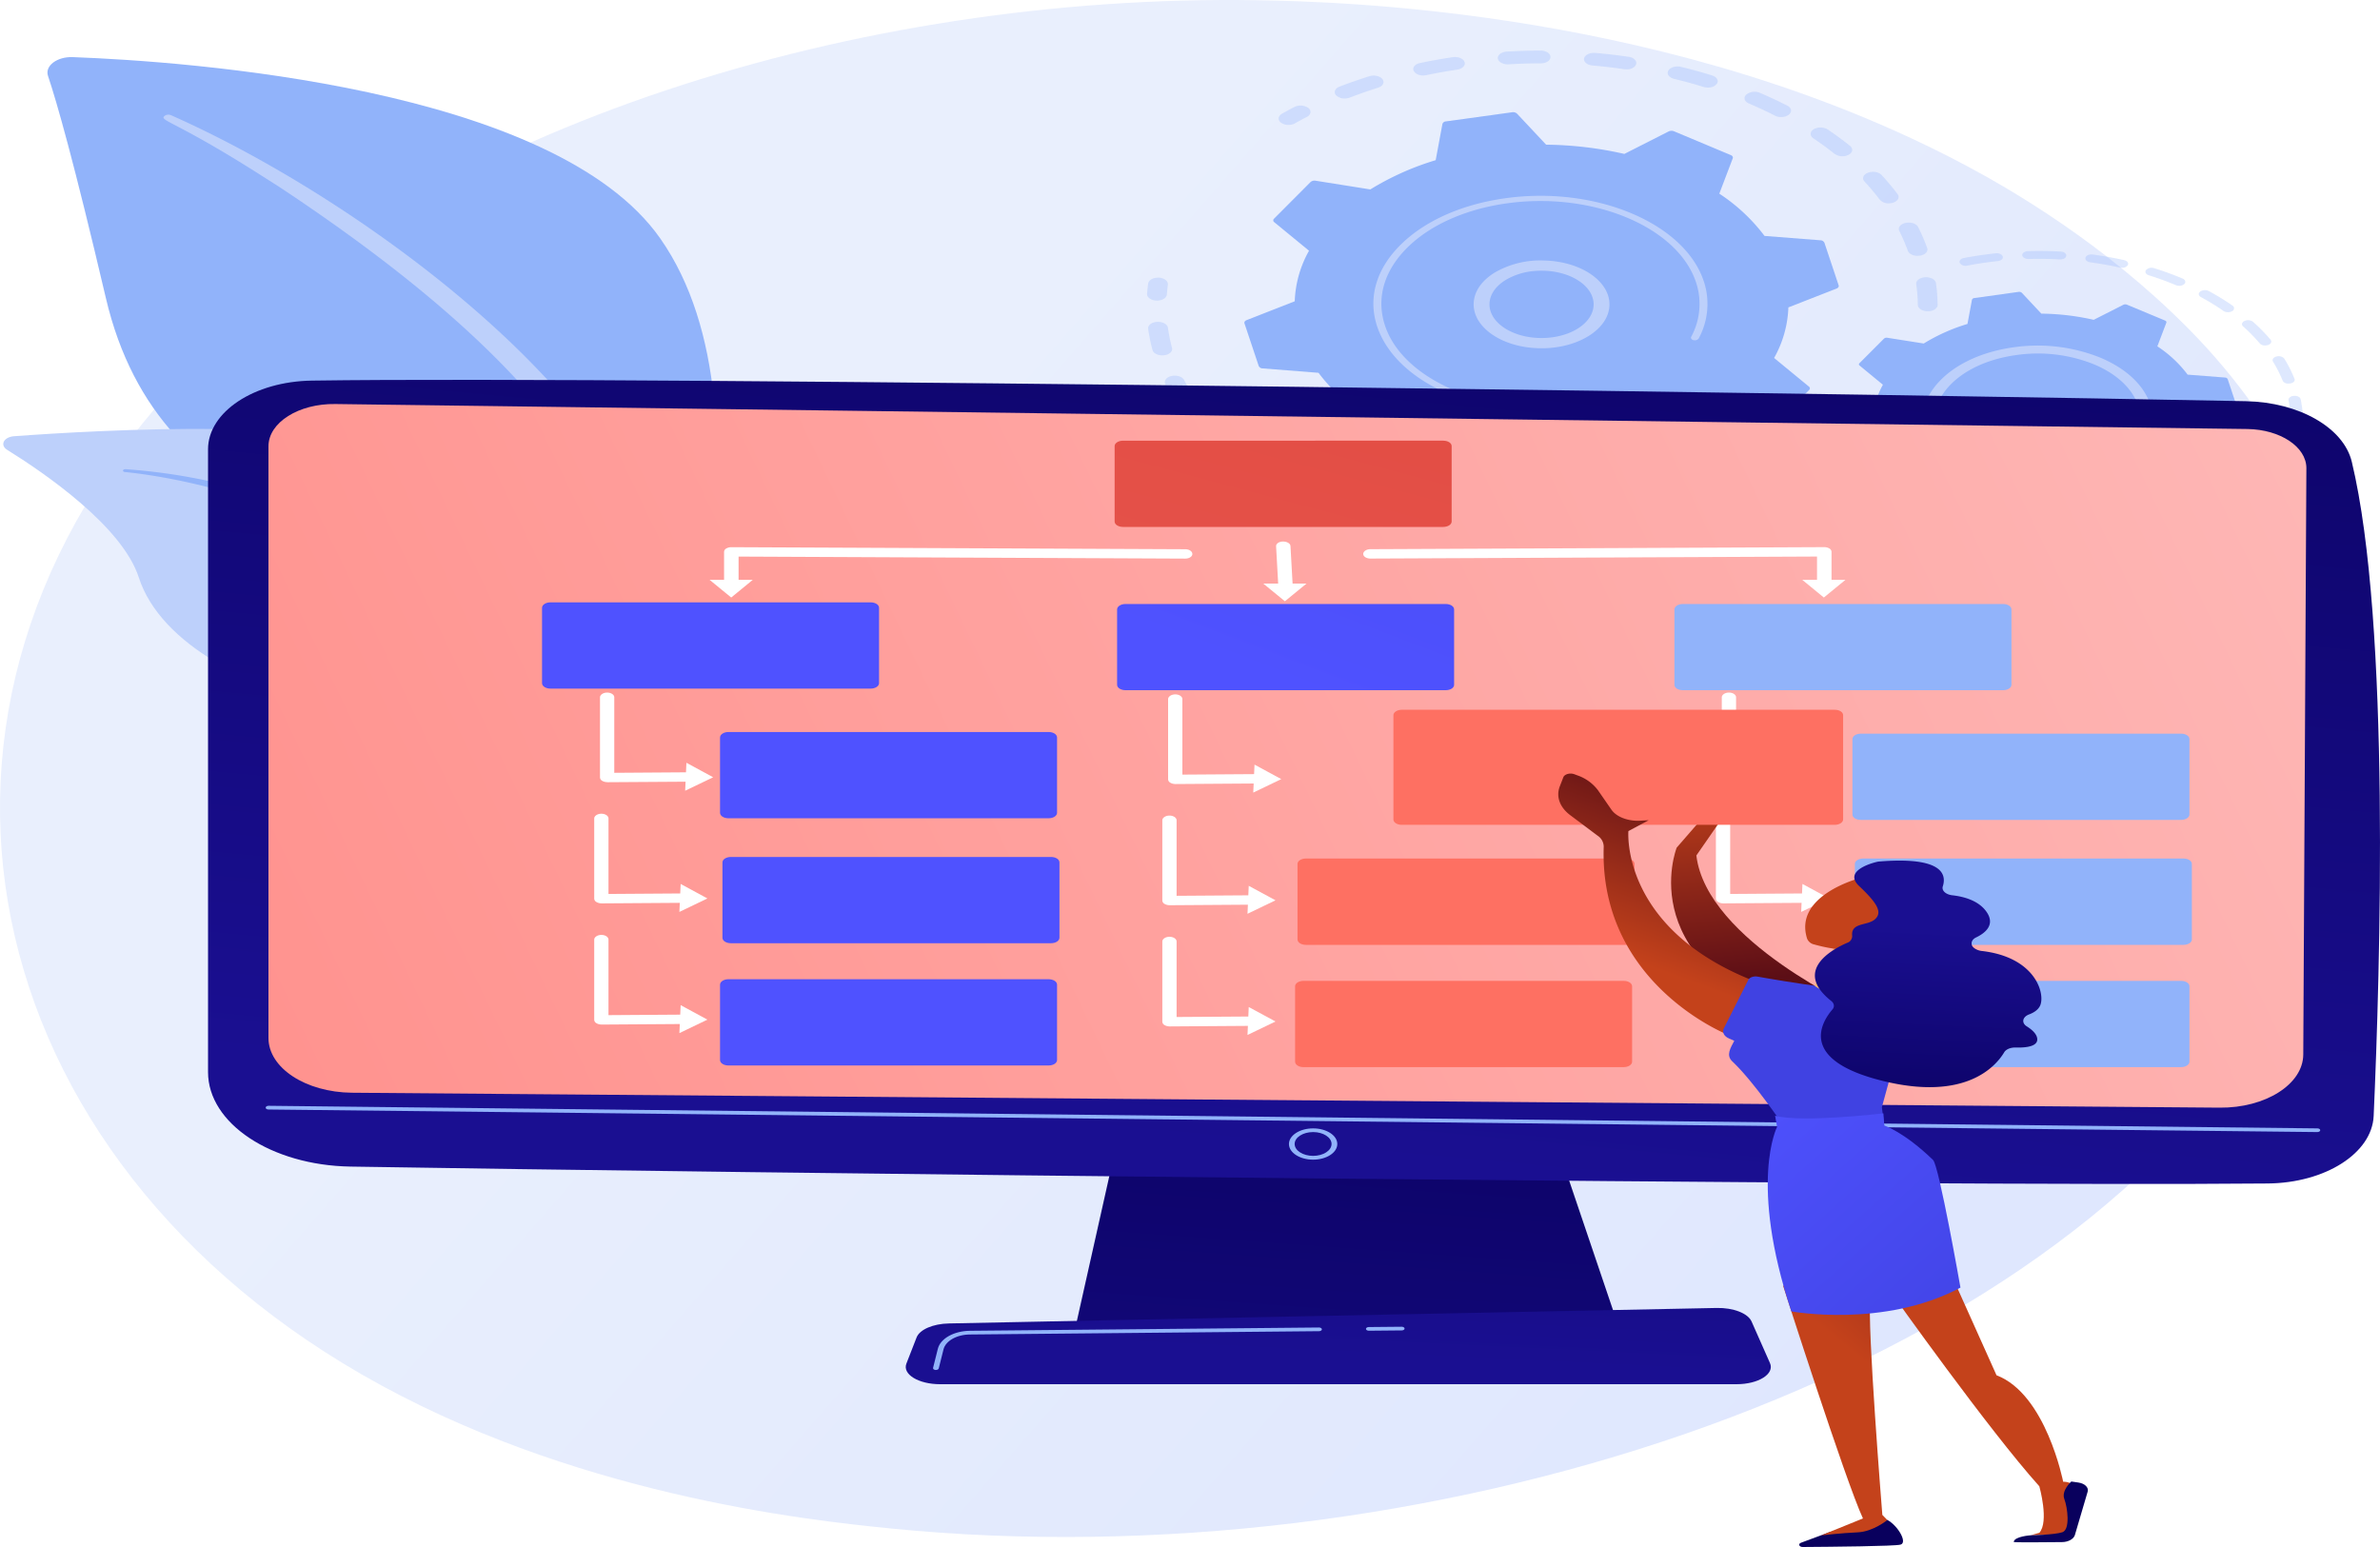 <svg id="Layer_1" data-name="Layer 1" xmlns="http://www.w3.org/2000/svg" xmlns:xlink="http://www.w3.org/1999/xlink" viewBox="0 0 1000 650"><defs><style>.cls-1{fill:#fff;}.cls-2{fill:url(#linear-gradient);}.cls-3{opacity:0.3;}.cls-4,.cls-6{fill:#91b3fa;}.cls-5{fill:#bdd0fb;}.cls-6{opacity:0.56;isolation:isolate;}.cls-7{fill:url(#linear-gradient-2);}.cls-8{fill:url(#linear-gradient-3);}.cls-9{fill:url(#linear-gradient-4);}.cls-10{fill:url(#linear-gradient-5);}.cls-11{fill:url(#linear-gradient-6);}.cls-12{fill:url(#linear-gradient-7);}.cls-13{fill:url(#linear-gradient-8);}.cls-14{fill:url(#linear-gradient-9);}.cls-15{fill:url(#linear-gradient-10);}.cls-16{fill:url(#linear-gradient-11);}.cls-17{fill:url(#linear-gradient-12);}.cls-18{fill:url(#linear-gradient-13);}.cls-19{fill:url(#linear-gradient-14);}.cls-20{fill:url(#linear-gradient-15);}.cls-21{fill:url(#linear-gradient-16);}.cls-22{fill:url(#linear-gradient-17);}.cls-23{fill:url(#linear-gradient-18);}.cls-24{fill:url(#linear-gradient-19);}.cls-25{fill:url(#linear-gradient-20);}.cls-26{fill:url(#linear-gradient-21);}.cls-27{fill:url(#linear-gradient-22);}.cls-28{fill:url(#linear-gradient-23);}.cls-29{fill:url(#linear-gradient-24);}.cls-30{fill:url(#linear-gradient-25);}</style><linearGradient id="linear-gradient" x1="999.18" y1="-117.33" x2="354.86" y2="446.46" gradientTransform="matrix(1, 0, 0, -1, 0, 650)" gradientUnits="userSpaceOnUse"><stop offset="0" stop-color="#dae3fe"/><stop offset="1" stop-color="#e9effd"/></linearGradient><linearGradient id="linear-gradient-2" x1="578.74" y1="268.63" x2="550.72" y2="-121.98" gradientTransform="matrix(1, 0, 0, -1, 0, 650)" gradientUnits="userSpaceOnUse"><stop offset="0" stop-color="#09005d"/><stop offset="1" stop-color="#1a0f91"/></linearGradient><linearGradient id="linear-gradient-3" x1="574.91" y1="668.95" x2="527.88" y2="166.68" xlink:href="#linear-gradient-2"/><linearGradient id="linear-gradient-4" x1="1046.59" y1="576.75" x2="125.73" y2="134.47" gradientTransform="matrix(1, 0, 0, -1, 0, 650)" gradientUnits="userSpaceOnUse"><stop offset="0" stop-color="#febbba"/><stop offset="1" stop-color="#ff928e"/></linearGradient><linearGradient id="linear-gradient-5" x1="574.95" y1="337.44" x2="562.52" y2="80.06" xlink:href="#linear-gradient-2"/><linearGradient id="linear-gradient-6" x1="589.67" y1="636.12" x2="435.98" y2="60.13" gradientTransform="matrix(1, 0, 0, -1, 0, 650)" gradientUnits="userSpaceOnUse"><stop offset="0" stop-color="#e1473d"/><stop offset="1" stop-color="#e9605a"/></linearGradient><linearGradient id="linear-gradient-7" x1="337.96" y1="424.59" x2="674.96" y2="816.23" gradientTransform="matrix(1, 0, 0, -1, 0, 650)" gradientUnits="userSpaceOnUse"><stop offset="0" stop-color="#4f52ff"/><stop offset="1" stop-color="#4042e2"/></linearGradient><linearGradient id="linear-gradient-8" x1="534.21" y1="362.51" x2="675.97" y2="733.58" xlink:href="#linear-gradient-7"/><linearGradient id="linear-gradient-9" x1="422" y1="380.86" x2="758.99" y2="772.5" xlink:href="#linear-gradient-7"/><linearGradient id="linear-gradient-10" x1="460.32" y1="371.72" x2="797.32" y2="763.37" xlink:href="#linear-gradient-7"/><linearGradient id="linear-gradient-11" x1="663.07" y1="727.99" x2="627.48" y2="382.77" gradientTransform="matrix(1, 0, 0, -1, 0, 650)" gradientUnits="userSpaceOnUse"><stop offset="0" stop-color="#ff928e"/><stop offset="1" stop-color="#fe7062"/></linearGradient><linearGradient id="linear-gradient-12" x1="496.62" y1="363.72" x2="833.62" y2="755.36" xlink:href="#linear-gradient-7"/><linearGradient id="linear-gradient-13" x1="668.02" y1="734.42" x2="632.43" y2="389.2" xlink:href="#linear-gradient-11"/><linearGradient id="linear-gradient-14" x1="-2186.05" y1="1357.94" x2="-2212.94" y2="1275.52" gradientTransform="matrix(0.92, -0.4, -0.4, -0.92, 3281.79, 699.94)" gradientUnits="userSpaceOnUse"><stop offset="0" stop-color="#c4421b"/><stop offset="1" stop-color="#5c0e16"/></linearGradient><linearGradient id="linear-gradient-15" x1="719.8" y1="714.2" x2="684.4" y2="370.76" xlink:href="#linear-gradient-11"/><linearGradient id="linear-gradient-16" x1="855.99" y1="76.9" x2="924.51" y2="138.86" gradientTransform="matrix(1, 0, 0, -1, 0, 650)" xlink:href="#linear-gradient-14"/><linearGradient id="linear-gradient-17" x1="-418.09" y1="1288.65" x2="-279.1" y2="1455.44" gradientTransform="matrix(1, 0, 0, -1, 2347.94, 650)" xlink:href="#linear-gradient-2"/><linearGradient id="linear-gradient-18" x1="-345.25" y1="1471.39" x2="-190.27" y2="1657.36" gradientTransform="matrix(1, 0, 0, -1, 2347.94, 650)" xlink:href="#linear-gradient-2"/><linearGradient id="linear-gradient-19" x1="784.4" y1="76.86" x2="866.24" y2="176.89" gradientTransform="matrix(1, 0, 0, -1, 0, 650)" xlink:href="#linear-gradient-14"/><linearGradient id="linear-gradient-20" x1="686.31" y1="246.29" x2="714.58" y2="323.25" gradientTransform="matrix(1, 0, 0, -1, 0, 650)" xlink:href="#linear-gradient-14"/><linearGradient id="linear-gradient-21" x1="995.83" y1="517.91" x2="846.45" y2="318.74" xlink:href="#linear-gradient-7"/><linearGradient id="linear-gradient-22" x1="-1621.36" y1="193.78" x2="-1511.47" y2="69.85" gradientTransform="matrix(1, 0, 0, -1, 2347.94, 650)" xlink:href="#linear-gradient-7"/><linearGradient id="linear-gradient-23" x1="-1585.47" y1="242.83" x2="-1558.65" y2="242.83" gradientTransform="matrix(1, 0, 0, -1, 2347.94, 650)" gradientUnits="userSpaceOnUse"><stop offset="0" stop-color="#f9b776"/><stop offset="1" stop-color="#f47960"/></linearGradient><linearGradient id="linear-gradient-24" x1="-1542.66" y1="264.68" x2="-1345.91" y2="251.3" gradientTransform="matrix(1, 0, 0, -1, 2347.94, 650)" xlink:href="#linear-gradient-14"/><linearGradient id="linear-gradient-25" x1="806.85" y1="166.36" x2="811.32" y2="260.14" xlink:href="#linear-gradient-2"/></defs><g id="Background"><rect class="cls-1" width="1000" height="650"/></g><g id="Illustration"><path class="cls-2" d="M948,436.3c-96,146.15-351.73,228-573.5,205.94-36.09-3.59-135-14.3-222.61-64.8C-16.7,480.21-52.76,287.69,83.26,152,182.26,53.28,359.72-2.7,528.35.1,564.67.7,703.87,4.42,826.2,69.64c18,9.58,57.6,32.34,93.32,68.46C1003.39,222.9,1010.6,341,948,436.3Z"/><g class="cls-3"><path class="cls-4" d="M810,130.79c-2.3,0-4.18-1.19-4.19-2.68a67.19,67.19,0,0,0-.67-8.7c-.21-1.46,1.43-2.76,3.68-2.92h.08c2.29-.13,4.31,1,4.52,2.44a68.91,68.91,0,0,1,.71,9.16c0,1.39-1.6,2.54-3.69,2.69Zm-8.37-25.35a77,77,0,0,0-3.61-8.4c-.71-1.41.49-2.93,2.67-3.39s4.53.32,5.24,1.73a79.16,79.16,0,0,1,3.81,8.83c.52,1.45-.87,2.9-3.11,3.24l-.49,0C804.11,107.65,802.15,106.78,801.66,105.44Zm-11.8-21.52a98.54,98.54,0,0,0-6.42-7.65c-1.18-1.28-.54-2.93,1.44-3.69s4.52-.35,5.7.92a104.7,104.7,0,0,1,6.76,8.07c1,1.33.15,2.94-1.92,3.59a5.74,5.74,0,0,1-1.36.26A4.92,4.92,0,0,1,789.86,83.92Zm-19-19.26c-2.81-2.25-5.81-4.46-8.9-6.54-1.59-1.08-1.54-2.78.12-3.81a5.91,5.91,0,0,1,5.88.08c3.26,2.2,6.42,4.52,9.38,6.89,1.44,1.16,1.16,2.85-.63,3.78a5.32,5.32,0,0,1-2.14.58A5.47,5.47,0,0,1,770.91,64.66ZM745.8,48.6c-3.51-1.79-7.19-3.5-10.93-5.1-1.92-.82-2.44-2.49-1.18-3.73a5.7,5.7,0,0,1,5.77-.76c3.93,1.68,7.8,3.49,11.49,5.37,1.81.92,2.11,2.61.69,3.78a5,5,0,0,1-2.8,1A5.79,5.79,0,0,1,745.8,48.6Zm-30-12.06c-4-1.25-8.21-2.39-12.4-3.41-2.15-.53-3.24-2.08-2.43-3.47s3.21-2.09,5.36-1.57c4.41,1.07,8.8,2.28,13,3.59,2.07.64,3,2.25,2,3.59a4.51,4.51,0,0,1-3.3,1.52A6.31,6.31,0,0,1,715.82,36.54Zm-154.4,3.53c-1.18-1.27-.53-2.92,1.44-3.68,4-1.56,8.25-3,12.49-4.36,2.07-.65,4.56-.09,5.56,1.25s.14,2.94-1.93,3.59c-4,1.26-8,2.66-11.86,4.14a5.79,5.79,0,0,1-1.66.36A5.13,5.13,0,0,1,561.42,40.07Zm121-11c-4.36-.63-8.82-1.15-13.25-1.54-2.28-.2-3.87-1.56-3.57-3s2.41-2.5,4.69-2.3c4.66.41,9.36.95,14,1.62,2.24.32,3.65,1.76,3.14,3.21-.4,1.15-1.88,2-3.59,2.09A6.42,6.42,0,0,1,682.46,29.08Zm-88.4.78c-.71-1.41.49-2.93,2.68-3.38,4.48-.94,9.08-1.76,13.68-2.44,2.23-.35,4.47.56,5,2s-.88,2.89-3.12,3.23c-4.37.65-8.74,1.43-13,2.32a6,6,0,0,1-.82.11C596.55,31.85,594.68,31.1,594.06,29.86Zm53.31-3.24c-4.47,0-9,.16-13.45.42-2.29.13-4.32-1-4.52-2.44s1.43-2.75,3.68-2.91h.09c4.69-.27,9.46-.42,14.16-.44,2.3,0,4.17,1.19,4.18,2.68s-1.6,2.54-3.69,2.69Z"/><path class="cls-4" d="M541.82,52.47a5.43,5.43,0,0,0,2.28-.64c1.61-.92,3.28-1.82,5-2.7s2.07-2.63.63-3.78a5.83,5.83,0,0,0-5.85-.41c-1.77.92-3.52,1.88-5.22,2.84s-1.91,2.68-.39,3.79A5.49,5.49,0,0,0,541.82,52.47Z"/></g><g class="cls-3"><path class="cls-4" d="M486.58,126.3c2-.15,3.59-1.21,3.69-2.55s.25-2.79.44-4.18-1.49-2.79-3.78-2.92-4.31,1-4.51,2.44-.36,3-.47,4.41,1.67,2.74,4,2.81C486.14,126.32,486.36,126.31,486.58,126.3Z"/><path class="cls-4" d="M658.1,235.94c-2.29.1-4.27-1-4.41-2.51s1.6-2.76,3.89-2.86c4.37-.17,8.79-.47,13.2-.89,2.26-.22,4.38.81,4.71,2.28s-1.24,2.83-3.51,3q-2.87.27-5.72.47C663.55,235.68,660.8,235.84,658.1,235.94ZM689,230.07c-.63-1.43.64-2.92,2.85-3.33,4.24-.79,8.47-1.7,12.58-2.72,2.14-.53,4.55.17,5.37,1.56s-.26,2.94-2.41,3.47c-4.32,1.07-8.78,2-13.24,2.86l-.69.09C691.47,232.14,689.56,231.35,689,230.07Zm-53.56,5.78c-4.61-.22-9.28-.58-13.86-1-2.27-.24-3.82-1.62-3.45-3.08s2.5-2.47,4.77-2.23c4.35.45,8.78.79,13.16,1,2.29.11,4,1.4,3.84,2.88-.15,1.31-1.73,2.33-3.68,2.47A5.08,5.08,0,0,1,635.43,235.85Zm86.89-14c-1.11-1.3-.37-2.94,1.64-3.65,3.86-1.37,7.68-2.87,11.35-4.44a5.68,5.68,0,0,1,5.76.75c1.28,1.24.76,2.91-1.16,3.73-3.86,1.66-7.88,3.23-11.94,4.67a5.79,5.79,0,0,1-1.54.32A5,5,0,0,1,722.32,221.83ZM599.5,231.49c-4.42-.88-8.85-1.89-13.16-3-2.13-.56-3.17-2.12-2.32-3.5s3.28-2.05,5.41-1.5c4.09,1.06,8.3,2,12.5,2.85,2.2.43,3.44,1.94,2.76,3.36a4.16,4.16,0,0,1-3.51,1.89A6.36,6.36,0,0,1,599.5,231.49Zm-33.58-9.36c-4-1.48-8-3.09-11.83-4.78-1.9-.84-2.38-2.52-1.08-3.74a5.7,5.7,0,0,1,5.78-.7c3.63,1.6,7.41,3.13,11.24,4.54,2,.74,2.7,2.38,1.56,3.67a4.66,4.66,0,0,1-3.15,1.34A6.13,6.13,0,0,1,565.92,222.13Zm-29.63-13.87c-3.44-2-6.78-4.14-9.94-6.33-1.57-1.09-1.47-2.79.21-3.8a5.86,5.86,0,0,1,5.88.13c3,2.08,6.17,4.1,9.44,6,1.7,1,1.83,2.7.29,3.8a5.26,5.26,0,0,1-2.62.86A5.71,5.71,0,0,1,536.29,208.26Zm-24.24-17.71c-2.67-2.45-5.22-5-7.56-7.59-1.16-1.29-.49-2.93,1.49-3.69s4.54-.31,5.7,1c2.22,2.45,4.63,4.88,7.17,7.21,1.32,1.21.88,2.89-1,3.75a5.75,5.75,0,0,1-1.93.47A5.31,5.31,0,0,1,512.05,190.55Zm-17.64-20.74a86.1,86.1,0,0,1-4.78-8.47c-.69-1.42.52-2.93,2.71-3.38s4.53.33,5.22,1.75a82.79,82.79,0,0,0,4.54,8c.88,1.37-.13,2.94-2.26,3.51a6.2,6.2,0,0,1-1.13.19C496.92,171.59,495.13,171,494.41,169.81ZM484.25,147.1c-.58-2.17-1.07-4.38-1.45-6.57-.14-.79-.26-1.58-.37-2.37-.2-1.48,1.45-2.82,3.77-2.92s4.31.95,4.52,2.43c.1.76.22,1.51.35,2.26.36,2.08.82,4.18,1.38,6.25.39,1.46-1.12,2.85-3.39,3.11l-.25,0C486.64,149.47,484.63,148.51,484.25,147.1Z"/><path class="cls-4" d="M755.68,209.9a5.45,5.45,0,0,0,2.29-.66c1.69-1,3.38-2,5-3s1.71-2.73.12-3.8a5.88,5.88,0,0,0-5.88-.08c-1.56,1-3.17,1.92-4.77,2.84s-1.88,2.68-.36,3.8A5.57,5.57,0,0,0,755.68,209.9Z"/></g><path class="cls-4" d="M760.14,163.87a.92.92,0,0,0-.11-1.46l-14.61-12a46.45,46.45,0,0,0,6-21.25l20.23-7.91c.71-.28,1.07-.82.9-1.34l-6-17.95a1.85,1.85,0,0,0-1.67-1l-23.48-1.83a75.52,75.52,0,0,0-19-17.76l5.65-14.85c.2-.53-.13-1.07-.83-1.36l-23.85-10a2.86,2.86,0,0,0-2.26.06l-18.61,9.45a154.59,154.59,0,0,0-32.86-3.88L637.4,47.75a2.48,2.48,0,0,0-2.07-.58L607.58,51a1.64,1.64,0,0,0-1.52,1.08L603.23,67.3a116,116,0,0,0-27.46,12.29l-23-3.66a2.55,2.55,0,0,0-2.1.54L535.3,91.89a.92.92,0,0,0,.1,1.46l14.61,12a46.45,46.45,0,0,0-6,21.24l-20.23,7.92c-.71.28-1.07.82-.9,1.34l6,17.94a1.83,1.83,0,0,0,1.67,1L554,156.64a75.16,75.16,0,0,0,19,17.76l-5.65,14.86c-.2.52.14,1.07.83,1.36l23.85,9.95a2.86,2.86,0,0,0,2.26-.07l18.61-9.45a154,154,0,0,0,32.86,3.88L658,208a2.47,2.47,0,0,0,2.07.57l27.75-3.86a1.67,1.67,0,0,0,1.52-1.08l2.83-15.18a116.21,116.21,0,0,0,27.46-12.29l23,3.65a2.52,2.52,0,0,0,2.1-.54Z"/><path class="cls-5" d="M646.72,146.32C631,146,618.65,137.4,619.2,127.24c.26-4.93,3.48-9.49,9.06-12.85a38.31,38.31,0,0,1,20.45-4.94c15.73.35,28.07,8.91,27.52,19.08-.5,9.25-11.5,16.69-25.33,17.69C649.53,146.32,648.13,146.35,646.72,146.32ZM632.8,117.54c-4.28,2.57-6.74,6.07-6.95,9.85-.42,7.79,9,14.36,21.1,14.63s22.21-5.85,22.63-13.64-9-14.36-21.1-14.63a31.72,31.72,0,0,0-3.24.08A28,28,0,0,0,632.8,117.54Z"/><path class="cls-5" d="M654.9,172.74q3.57-.26,7.12-.75h0c.74-.1,1.49-.21,2.23-.33a100.5,100.5,0,0,0,10.65-2.32l.14,0,.4-.12.77-.22c.67-.2,1-.65,1-1.1a.83.83,0,0,0-.14-.32,2.13,2.13,0,0,0-2.2-.54,95.25,95.25,0,0,1-13.52,2.88c-23.15,3.22-46.14-1.76-61.67-11.92-8.64-5.65-15-12.9-17.75-21.22a30.64,30.64,0,0,1-1.1-4.39c-1.71-9.85,1.86-19.7,10.28-28.15,9.68-9.69,24.63-16.38,42.08-18.81,36-5,71.65,9.85,79.41,33.14a29.51,29.51,0,0,1,1.09,4.33,29,29,0,0,1-3.12,18.65.79.79,0,0,0-.08.47,1.33,1.33,0,0,0,1.12.9,2,2,0,0,0,2.11-.68A30.4,30.4,0,0,0,717,122.64a29.73,29.73,0,0,0-1.15-4.55C707.67,93.63,670.26,78,632.46,83.3c-18.32,2.55-34,9.56-44.17,19.75-8.85,8.86-12.59,19.2-10.8,29.54a30.8,30.8,0,0,0,1.16,4.61c4,11.85,14.79,22,30.54,28.56C622.9,171.48,638.9,173.9,654.9,172.74Z"/><g class="cls-3"><path class="cls-4" d="M963.74,191a2.39,2.39,0,0,0,2.24-1.36c.38-1.39.7-2.81.95-4.21.16-.91-.85-1.73-2.26-1.84s-2.68.55-2.85,1.46c-.23,1.34-.54,2.69-.9,4-.24.9.69,1.77,2.09,1.93A4.46,4.46,0,0,0,963.74,191Z"/><path class="cls-4" d="M965.1,178.29c-1.42,0-2.58-.72-2.59-1.64a45.29,45.29,0,0,0-.66-7c-.08-.49-.17-1-.27-1.46-.19-.91.8-1.74,2.21-1.86s2.69.51,2.88,1.42c.11.51.2,1,.29,1.53a47.21,47.21,0,0,1,.69,7.3c0,.86-1,1.57-2.29,1.66Zm-6-18.34a52.92,52.92,0,0,0-4.05-8c-.52-.85.12-1.82,1.44-2.15a3.16,3.16,0,0,1,3.34.93,56.55,56.55,0,0,1,4.24,8.4c.36.89-.46,1.8-1.84,2a2.2,2.2,0,0,1-.36,0A2.75,2.75,0,0,1,959.07,160Zm-9.6-15.65a73.15,73.15,0,0,0-7-7.14c-.83-.74-.57-1.78.58-2.31a3.54,3.54,0,0,1,3.59.37A74.45,74.45,0,0,1,954,142.7c.69.8.23,1.81-1,2.25a3.93,3.93,0,0,1-1,.2A3.15,3.15,0,0,1,949.47,144.3Zm-15.26-13.65a98.24,98.24,0,0,0-9.46-5.81c-1.09-.59-1.23-1.64-.32-2.34a3.59,3.59,0,0,1,3.62-.21,107.5,107.5,0,0,1,9.92,6.09,1.3,1.3,0,0,1-.13,2.35,3.23,3.23,0,0,1-1.46.43A3.45,3.45,0,0,1,934.21,130.65Zm-20-10.83c-3.64-1.53-7.46-2.93-11.36-4.15-1.27-.4-1.81-1.4-1.18-2.22a3.3,3.3,0,0,1,3.43-.77c4.08,1.28,8.09,2.75,11.91,4.35,1.19.5,1.53,1.53.75,2.3a3,3,0,0,1-1.87.74A3.68,3.68,0,0,1,914.26,119.82Zm-23.41-7.37c-4.11-.91-8.33-1.66-12.57-2.23-1.39-.19-2.28-1.07-2-2s1.64-1.47,3-1.29c4.44.6,8.88,1.39,13.18,2.35,1.34.29,2.06,1.24,1.6,2.1a2.62,2.62,0,0,1-2.15,1.12A4.19,4.19,0,0,1,890.85,112.45ZM865.37,109c-4.31-.23-8.7-.29-13-.17-1.42,0-2.62-.68-2.68-1.59s1-1.68,2.46-1.73c4.56-.12,9.16-.06,13.68.18,1.41.07,2.47.87,2.35,1.79s-1.08,1.43-2.27,1.51A4.17,4.17,0,0,1,865.37,109Zm-41.93,1.47c-.41-.88.37-1.81,1.73-2.07,3.77-.72,7.66-1.31,11.56-1.77l1.78-.21c1.39-.17,2.72.47,3,1.37s-.72,1.76-2.12,1.91l-1.67.19c-3.74.44-7.45,1-11,1.7a3.47,3.47,0,0,1-.45.06A2.79,2.79,0,0,1,823.44,110.48Z"/></g><g class="cls-3"><path class="cls-4" d="M867.44,248.64c-4.45.29-9,.4-13.44.33-1.41,0-2.54-.78-2.51-1.7s1.22-1.63,2.63-1.62c4.26.06,8.57,0,12.82-.31,1.41-.1,2.67.57,2.81,1.49s-.88,1.71-2.27,1.81ZM877.67,246c-.31-.9.57-1.79,2-2,4.17-.6,8.32-1.37,12.35-2.29a3.08,3.08,0,0,1,3.27,1c.48.87-.23,1.81-1.57,2.12-4.21,1-8.57,1.76-12.93,2.39l-.28,0A2.71,2.71,0,0,1,877.67,246Zm-37.08,2.23c-4.43-.42-8.87-1-13.17-1.78-1.37-.24-2.18-1.16-1.8-2s1.78-1.4,3.15-1.17c4.11.73,8.34,1.3,12.57,1.71,1.4.13,2.37,1,2.17,1.88a2.36,2.36,0,0,1-2.26,1.41A3.65,3.65,0,0,1,840.59,248.24Zm62-7.5c-.63-.82-.11-1.82,1.16-2.23,3.82-1.22,7.56-2.62,11.13-4.14a3.5,3.5,0,0,1,3.55.48c.79.76.46,1.79-.72,2.3-3.74,1.59-7.66,3-11.67,4.34a3.62,3.62,0,0,1-.86.16A3.07,3.07,0,0,1,902.63,240.74Zm-87.94,2.92c-4.14-1.1-8.22-2.37-12.12-3.78-1.24-.45-1.68-1.46-1-2.26a3.41,3.41,0,0,1,3.5-.64c3.72,1.35,7.61,2.56,11.56,3.6,1.31.35,1.94,1.32,1.4,2.17a2.69,2.69,0,0,1-2.09,1A3.83,3.83,0,0,1,814.69,243.66Zm-23.45-8.47a115.55,115.55,0,0,1-10.37-5.54,1.3,1.3,0,0,1-.13-2.35,3.62,3.62,0,0,1,3.63-.08,111.75,111.75,0,0,0,9.9,5.29c1.15.54,1.4,1.58.56,2.32a3.07,3.07,0,0,1-1.79.67A3.65,3.65,0,0,1,791.24,235.19ZM771.6,223.34a84.5,84.5,0,0,1-8-7c-.78-.77-.44-1.79.75-2.3a3.49,3.49,0,0,1,3.55.49,80.7,80.7,0,0,0,7.65,6.67c.91.7.77,1.75-.32,2.34a3.63,3.63,0,0,1-3.62-.2Z"/><path class="cls-4" d="M927.22,232.26a3.46,3.46,0,0,0,1.38-.39c1.68-.92,3.31-1.88,4.87-2.85a1.29,1.29,0,0,0,.08-2.35,3.67,3.67,0,0,0-3.64,0c-1.48.93-3,1.84-4.64,2.72-1.08.6-1.21,1.65-.29,2.34A3.38,3.38,0,0,0,927.22,232.26Z"/></g><path class="cls-4" d="M931.71,200.76a.61.61,0,0,0-.07-1l-9.78-8.06a30.92,30.92,0,0,0,4-14.21l13.54-5.3c.48-.19.72-.55.6-.9l-4-12a1.24,1.24,0,0,0-1.12-.66l-15.71-1.22a50.32,50.32,0,0,0-12.72-11.89l3.78-9.94c.13-.35-.09-.71-.56-.91l-16-6.66a1.93,1.93,0,0,0-1.51.05l-12.45,6.32a103.41,103.41,0,0,0-22-2.6l-8.19-8.75a1.68,1.68,0,0,0-1.39-.39l-18.57,2.59a1.1,1.1,0,0,0-1,.72l-1.89,10.16a78,78,0,0,0-18.38,8.22L793,141.92a1.69,1.69,0,0,0-1.41.36l-10.3,10.32a.61.61,0,0,0,.07,1l9.78,8.06a31,31,0,0,0-4,14.21l-13.54,5.3c-.47.19-.71.55-.59.9l4,12a1.21,1.21,0,0,0,1.11.66l15.72,1.22a50.28,50.28,0,0,0,12.71,11.89l-3.78,9.94c-.13.35.09.71.56.91l16,6.66a1.93,1.93,0,0,0,1.51,0L833.21,219a103.24,103.24,0,0,0,22,2.6l8.2,8.75a1.64,1.64,0,0,0,1.38.39l18.57-2.59a1.09,1.09,0,0,0,1-.72l1.89-10.16A77.83,77.83,0,0,0,904.63,209L920,211.44a1.67,1.67,0,0,0,1.4-.36Z"/><path class="cls-6" d="M855.81,189.24a25,25,0,0,1-13.54-4c-3.54-2.45-5.39-5.65-5.21-9,.38-6.92,9.38-12.35,20.11-12.12s19.12,6.08,18.74,13c-.18,3.35-2.37,6.46-6.17,8.75a25.08,25.08,0,0,1-11,3.3C857.74,189.24,856.78,189.26,855.81,189.24ZM842.2,176.36c-.14,2.46,1.22,4.82,3.83,6.62a18.35,18.35,0,0,0,10,2.94h0a19.36,19.36,0,0,0,10.25-2.48c2.79-1.68,4.4-4,4.54-6.44.27-5.09-5.91-9.38-13.79-9.56-.71,0-1.41,0-2.1.05C848,168,842.45,171.72,842.2,176.36Z"/><path class="cls-5" d="M861.51,207.63c1.61-.12,3.23-.29,4.85-.52a67.33,67.33,0,0,0,9.39-2l.4-.12c1-.3,1.62-1,1.5-1.7a1.28,1.28,0,0,0-.22-.5A3.29,3.29,0,0,0,874,202a61.12,61.12,0,0,1-8.75,1.87h0l-.49.06a65.74,65.74,0,0,1-21.17-.62A57.41,57.41,0,0,1,833,200.16l-.08,0-.24-.11c-9.71-4.05-16.4-10.3-18.84-17.61a20.73,20.73,0,0,1-.72-2.84c-1.1-6.38,1.21-12.75,6.66-18.22,6.27-6.28,15.94-10.6,27.24-12.17A63.27,63.27,0,0,1,879.63,153c9.71,4,16.4,10.3,18.83,17.61a18.55,18.55,0,0,1-1.31,14.87,1.1,1.1,0,0,0-.12.72,2,2,0,0,0,1.72,1.39c1.35.29,2.81-.17,3.26-1a21,21,0,0,0,2.27-13.5,21.86,21.86,0,0,0-.79-3.14c-2.73-8.18-10.21-15.17-21.08-19.71A70.6,70.6,0,0,0,846,145.93c-12.64,1.76-23.46,6.59-30.47,13.62-6.11,6.11-8.69,13.25-7.45,20.39a20.45,20.45,0,0,0,.8,3.17C814.12,198.94,837.14,209.39,861.51,207.63Z"/><path class="cls-4" d="M278.52,324.44s-11.06-68.74-63.51-83S67.46,223.33,44.48,125.21C31,67.77,23.83,42.76,20.17,31.9,18.75,27.67,24,23.72,30.64,24,78,25.78,232.79,36.51,277.42,100.19,330.33,175.68,278.52,324.44,278.52,324.44Z"/><path class="cls-5" d="M71.83,48.39c56.55,25.06,125.5,72,167.05,121.2,5.71,8.21,21.05,25.39,32.54,57.22,9.89,26.52,13.26,55.13,11.46,74.41-.11,1.22-1.73,2.15-3.62,2.07-3.24-.12-3.25-2.36-3.21-2.29-.06-32.67-10.61-72.47-32.22-107.38-27.25-42.8-77-82.36-126.79-115.29l-5.1-3.23C73.5,50.43,66.51,50.81,69.22,48.64A2.76,2.76,0,0,1,71.83,48.39Z"/><path class="cls-5" d="M280.44,456.14c6.43,2.39-57.3-57.14-70-146.89-6-42.29-.71-94.73-35.5-116.52-29-18.13-134.47-12-169.06-9.44C1.6,183.61-.19,187,3,189c15.47,9.6,48.36,32.09,55.32,53.63,9.17,28.4,48.34,47.89,84.54,54.26s56.14,11.91,70.12,50.63S262.18,449.34,280.44,456.14Z"/><path class="cls-4" d="M52.77,197.14c43.47,3.05,88.94,17.92,110.21,43.05l2,2.4c4.62,5.62,30,45.24,43,77.74.16.4-.21.82-.84.92a1.27,1.27,0,0,1-1.42-.51c-9.5-18.45-23.47-41.93-34.7-59.52-12-19.18-20.47-32.19-51-45.61-34-14.5-67.66-17.29-67.56-17.27-.51-.06-.86-.37-.77-.7S52.28,197.1,52.77,197.14Z"/><polygon class="cls-7" points="471.45 470.3 451.75 558.23 680.37 558.23 650.59 470.3 471.45 470.3"/><path class="cls-8" d="M87.41,188.77v261.7c0,21.53,26.53,39.14,59.82,39.69,147.83,2.47,664.9,8.44,805.63,7.1,24.19-.23,43.78-12.74,44.48-28.38,2.72-60.8,7.12-207-9.19-274.86-3.43-14.3-22.09-25-44.45-25.45-123.87-2.56-672-10.7-812.66-8.65C106.78,160.27,87.41,173.08,87.41,188.77Z"/><path class="cls-9" d="M112.8,187.5V436.13c0,12.57,15.61,22.81,35.05,23l784.76,6.27c19.28.19,35.07-9.84,35.15-22.3l1.31-246.41c0-8.91-10.93-16.21-24.71-16.43l-803.45-10.5C125.5,169.52,112.8,177.53,112.8,187.5Z"/><path class="cls-4" d="M973.66,475.66h0l-860.86-9.48c-.66,0-1.19-.36-1.18-.79s.59-.78,1.22-.77l860.86,9.49c.67,0,1.2.36,1.19.79S974.32,475.66,973.66,475.66Z"/><path class="cls-4" d="M551.73,487.25c-5.61,0-10.16-2.95-10.16-6.57s4.55-6.57,10.16-6.57,10.16,2.94,10.16,6.57S557.33,487.25,551.73,487.25Zm0-11.59c-4.28,0-7.76,2.25-7.76,5s3.48,5,7.76,5,7.75-2.25,7.75-5S556,475.66,551.73,475.66Z"/><path class="cls-10" d="M729.61,581.6H395c-9.09,0-15.92-4.18-14.16-8.67l4.29-11c1.29-3.3,6.91-5.73,13.59-5.86l322.57-6.51c7-.14,13.14,2.25,14.66,5.68l7.74,17.49C745.71,577.29,738.85,581.6,729.61,581.6Z"/><path class="cls-4" d="M575.13,559.13c-.65,0-1.19-.34-1.2-.76s.52-.79,1.19-.79l13.82-.13c.64,0,1.21.33,1.22.76s-.52.79-1.19.79l-13.82.13Z"/><path class="cls-4" d="M393.24,575.62h-.19c-.66-.06-1.11-.46-1-.89l2-8c1.07-4.33,6.76-7.51,13.54-7.58l146.6-1.38c.66,0,1.22.33,1.23.76s-.53.79-1.19.79l-146.61,1.39c-5.6,0-10.31,2.69-11.19,6.26l-2,8C394.33,575.35,393.82,575.62,393.24,575.62Z"/><path class="cls-11" d="M606.41,221.4H471.86c-1.95,0-3.53-1-3.53-2.28V187.44c0-1.26,1.58-2.28,3.53-2.28H606.41c2,0,3.53,1,3.53,2.28v31.68C609.94,220.38,608.36,221.4,606.41,221.4Z"/><path class="cls-12" d="M365.83,289.33H231.27c-1.94,0-3.52-1-3.52-2.28V255.37c0-1.26,1.58-2.28,3.52-2.28H365.83c1.94,0,3.52,1,3.52,2.28v31.68C369.35,288.31,367.77,289.33,365.83,289.33Z"/><path class="cls-13" d="M607.45,290H472.89c-1.94,0-3.52-1-3.52-2.28V256.06c0-1.25,1.58-2.28,3.52-2.28H607.45c1.94,0,3.52,1,3.52,2.28v31.68C611,289,609.39,290,607.45,290Z"/><path class="cls-4" d="M841.62,290H707.07c-2,0-3.53-1-3.53-2.28V256.06c0-1.25,1.58-2.28,3.53-2.28H841.62c2,0,3.53,1,3.53,2.28v31.68C845.15,289,843.57,290,841.62,290Z"/><path class="cls-14" d="M440.62,343.81H306.06c-1.94,0-3.52-1-3.52-2.28V309.85c0-1.26,1.58-2.28,3.52-2.28H440.62c1.94,0,3.52,1,3.52,2.28v31.68C444.14,342.79,442.56,343.81,440.62,343.81Z"/><path class="cls-4" d="M916.41,344.5H781.86c-2,0-3.53-1-3.53-2.28V310.54c0-1.26,1.58-2.28,3.53-2.28H916.41c2,0,3.53,1,3.53,2.28v31.68C919.94,343.48,918.36,344.5,916.41,344.5Z"/><path class="cls-15" d="M441.63,396.31H307.08c-1.95,0-3.53-1-3.53-2.28V362.35c0-1.26,1.58-2.28,3.53-2.28H441.63c1.94,0,3.52,1,3.52,2.28V394C445.15,395.29,443.57,396.31,441.63,396.31Z"/><path class="cls-16" d="M683.25,397H548.69c-1.94,0-3.52-1-3.52-2.28V363c0-1.26,1.58-2.28,3.52-2.28H683.25c1.94,0,3.52,1,3.52,2.28v31.68C686.77,396,685.19,397,683.25,397Z"/><path class="cls-4" d="M917.42,397H782.87c-2,0-3.53-1-3.53-2.28V363c0-1.26,1.58-2.28,3.53-2.28H917.42c2,0,3.53,1,3.53,2.28v31.68C921,396,919.37,397,917.42,397Z"/><path class="cls-17" d="M440.62,447.68H306.06c-1.94,0-3.52-1-3.52-2.28V413.72c0-1.26,1.58-2.28,3.52-2.28H440.62c1.94,0,3.52,1,3.52,2.28V445.4C444.14,446.66,442.56,447.68,440.62,447.68Z"/><path class="cls-18" d="M682.24,448.37H547.68c-1.94,0-3.52-1-3.52-2.28V414.41c0-1.26,1.58-2.28,3.52-2.28H682.24c1.94,0,3.52,1,3.52,2.28v31.68C685.76,447.35,684.18,448.37,682.24,448.37Z"/><path class="cls-4" d="M916.41,448.37H781.86c-2,0-3.53-1-3.53-2.28V414.41c0-1.26,1.58-2.28,3.53-2.28H916.41c2,0,3.53,1,3.53,2.28v31.68C919.94,447.35,918.36,448.37,916.41,448.37Z"/><path class="cls-1" d="M307.23,246.36c-1.68,0-3-.87-3-2V231.87a1.71,1.71,0,0,1,.89-1.39,4.23,4.23,0,0,1,2.16-.57l190.71.86c1.67,0,3,.89,3,2s-1.37,1.94-3,1.94h0l-187.66-.85v10.57C310.26,245.49,308.9,246.36,307.23,246.36Z"/><polygon class="cls-1" points="298.14 243.62 316.31 243.62 307.23 251.06 298.14 243.62"/><path class="cls-1" d="M766.45,246.36c-1.67,0-3-.87-3-2V233.84l-187.66.85h0c-1.66,0-3-.87-3-1.94s1.34-2,3-2l190.71-.86a4.28,4.28,0,0,1,2.16.57,1.71,1.71,0,0,1,.89,1.39v12.54C769.48,245.49,768.12,246.36,766.45,246.36Z"/><polygon class="cls-1" points="775.41 243.62 757.24 243.62 766.32 251.06 775.41 243.62"/><polygon class="cls-1" points="530.78 245.19 548.96 245.19 539.87 252.63 530.78 245.19"/><path class="cls-1" d="M540.17,249.3c-1.62,0-3-.83-3-1.88l-1-17.89c-.07-1.09,1.24-2,2.91-2s3.08.8,3.14,1.88l1,17.89c.06,1.08-1.24,2-2.92,2Z"/><polygon class="cls-1" points="287.88 332.24 288.41 320.49 299.65 326.58 287.88 332.24"/><path class="cls-1" d="M255.13,328.62a4.08,4.08,0,0,1-2.14-.56,1.72,1.72,0,0,1-.89-1.4V293c0-1.08,1.35-2,3-2s3,.88,3,2v31.71l32.08-.22h0c1.65,0,3,.86,3,1.94s-1.32,2-3,2l-35.14.23Z"/><polygon class="cls-1" points="285.46 383.16 285.99 371.41 297.23 377.5 285.46 383.16"/><path class="cls-1" d="M252.7,379.55a4,4,0,0,1-2.13-.57,1.73,1.73,0,0,1-.9-1.39V343.9c0-1.08,1.36-2,3-2s3,.88,3,2v31.71l32.08-.22h0c1.66,0,3,.86,3,1.94s-1.33,2-3,2l-35.14.24Z"/><polygon class="cls-1" points="285.46 434.08 285.99 422.33 297.23 428.42 285.46 434.08"/><path class="cls-1" d="M252.7,430.47a4,4,0,0,1-2.13-.57,1.73,1.73,0,0,1-.9-1.39V394.82c0-1.08,1.36-2,3-2s3,.88,3,2v31.71l32.08-.22h0c1.66,0,3,.87,3,1.94s-1.33,2-3,2l-35.14.24Z"/><polygon class="cls-1" points="526.58 333.02 527.11 321.27 538.35 327.36 526.58 333.02"/><path class="cls-1" d="M493.82,329.41a4.07,4.07,0,0,1-2.13-.57,1.71,1.71,0,0,1-.89-1.39V293.76c0-1.08,1.35-2,3-2s3,.88,3,2v31.71l32.08-.22h0c1.66,0,3,.87,3,1.94s-1.32,2-3,2l-35.14.24Z"/><polygon class="cls-1" points="524.16 383.94 524.68 372.19 535.93 378.28 524.16 383.94"/><path class="cls-1" d="M491.4,380.33a4,4,0,0,1-2.13-.57,1.73,1.73,0,0,1-.9-1.39V344.68c0-1.08,1.36-2,3-2s3,.88,3,2v31.71l32.08-.22c1.63,0,3,.86,3.06,1.94s-1.33,2-3,2l-35.14.24Z"/><polygon class="cls-1" points="524.16 434.86 524.68 423.12 535.93 429.2 524.16 434.86"/><path class="cls-1" d="M491.4,431.25a4,4,0,0,1-2.13-.57,1.7,1.7,0,0,1-.9-1.39V395.61c0-1.09,1.36-2,3-2s3,.87,3,2v31.7l32.08-.21c1.63,0,3,.85,3.06,1.93s-1.33,2-3,2l-35.14.24Z"/><polygon class="cls-1" points="759.23 332.24 759.75 320.49 770.99 326.58 759.23 332.24"/><path class="cls-1" d="M726.47,328.62a4,4,0,0,1-2.13-.56,1.71,1.71,0,0,1-.9-1.4V293c0-1.08,1.35-2,3-2s3,.88,3,2v31.71l32.07-.22h0c1.65,0,3,.86,3,1.94s-1.32,2-3,2l-35.14.23Z"/><polygon class="cls-1" points="756.8 383.16 757.33 371.41 768.57 377.5 756.8 383.16"/><path class="cls-1" d="M724,379.55a4.07,4.07,0,0,1-2.13-.57,1.73,1.73,0,0,1-.9-1.39V343.9c0-1.08,1.36-2,3-2s3,.88,3,2v31.71l32.08-.22h0c1.66,0,3,.86,3,1.94s-1.32,2-3,2l-35.14.24Z"/><polygon class="cls-1" points="756.8 434.08 757.33 422.33 768.57 428.42 756.8 434.08"/><path class="cls-1" d="M724,430.47a4.07,4.07,0,0,1-2.13-.57,1.73,1.73,0,0,1-.9-1.39V394.82c0-1.08,1.36-2,3-2s3,.88,3,2v31.71l32.08-.22h0c1.66,0,3,.87,3,1.94s-1.32,2-3,2l-35.14.24Z"/><path class="cls-19" d="M704.49,356.15s-20.24,50.85,58,74.69l18.86-6.72s-64.32-28.62-68.59-64.68l11.52-16.61,2.22-12Z"/><path class="cls-20" d="M770.9,346.57H589c-2,0-3.53-1-3.53-2.28V300.5c0-1.26,1.58-2.28,3.53-2.28H770.9c2,0,3.52,1,3.52,2.28v43.79C774.42,345.55,772.85,346.57,770.9,346.57Z"/><path class="cls-21" d="M795.11,543.78s40.5,57.07,61.75,80.71c0,0,4.22,14.87,0,19.55l-3.59,1,16.78-.33s1.49-20,.33-21.12-3.5-1-3.5-1-7.19-36.87-28-44.74l-20.2-45Z"/><path class="cls-22" d="M846.1,647.88c0,.26,13.1.14,20.24.06,2.63,0,4.88-1.23,5.44-2.9l5.39-18.3c.51-1.74-1.2-3.43-3.87-3.82l-3-.44s-4.29,3.8-2.93,7.38,2.55,12.86-.86,13.95-13.23,1.27-13.23,1.27S846.32,645.52,846.1,647.88Z"/><path class="cls-23" d="M756.72,648.21c-1.32.49-.78,1.8.75,1.79,11.94-.08,38.69-.32,41.07-1,3.07-.83-1.12-8-5.53-10.37l-24.33,5.14Z"/><path class="cls-24" d="M749.17,540.14S775.34,622,782.75,638l-17.52,7.11s8.78-1,15.29-1.27S793,638.67,793,638.67l-2.1-2.16s-6.56-81.42-5-90.67Z"/><path class="cls-25" d="M684.2,349.19s-3.61,42.58,56.35,64.34l-14.43,21.29s-54.29-21.23-52.29-79.14a5.54,5.54,0,0,0-2.54-4.53l-11.54-8.65c-4.4-3.3-6-7.78-4.41-12l1.52-3.92c.51-1.32,2.83-1.95,4.64-1.27l1.2.45a18.19,18.19,0,0,1,8.7,6.25l5.67,8.19c2.11,3.06,7,4.92,12.16,4.63l3.5-.2Z"/><path class="cls-26" d="M738.47,410.34c10,1.8,44,7.58,65.23,7.35l-13,47.53,1,7.75-42.47-.12s-12-18-21.39-26.91c-2.73-2.58-.7-5.67.85-8.63l-2.12-.92c-2.16-.92-3.1-2.67-2.29-4.26l10.34-20.47C735.17,410.63,736.85,410.05,738.47,410.34Z"/><path class="cls-27" d="M745.84,468.79l.83,4.7s-12,23.24,6,77.52c0,0,39,7.14,71.05-10,0,0-9-51.23-11.51-53.62-12.3-11.89-20.5-14.47-20.5-14.47l-.37-5.13S757.07,471.85,745.84,468.79Z"/><path class="cls-28" d="M762.46,414.17c-.15-.12,8.87-17.6,8.87-17.6l12.92.76,5,19.82S769.05,419.79,762.46,414.17Z"/><path class="cls-29" d="M781.15,369c-.86.34-27.59,7.49-21.85,25.43a4.13,4.13,0,0,0,3,2.41,67.7,67.7,0,0,0,22.48,2.4c14-.92,23.18-16.72,22.79-21.32S789.69,365.58,781.15,369Z"/><path class="cls-30" d="M789.29,362c-.7.06-15.45,3.38-8.14,10.29s10.06,11,6.6,14c-3.15,2.77-10.13,1.19-9.52,6.94a3,3,0,0,1-2.13,2.92c-6.58,2.88-22.63,11.74-6.73,24.38,1.3,1,1.56,2.44.57,3.6-4.66,5.4-14.44,21.22,21,30,35,8.68,47.64-6.12,51.17-12,.77-1.28,2.71-2.06,4.83-2,3.85.12,9.3-.29,9.05-3.62-.16-2-2.1-3.82-4.41-5.27s-1.82-3.95.94-5c2.09-.77,3.94-2,4.72-3.83,2.12-5.08-2.11-20.28-24.64-22.85-1.88-.22-3.85-1.36-4.12-2.58a.43.43,0,0,0,0,0c-.3-1.19.31-2.39,1.81-3.1,3.59-1.71,8.21-5.14,4.46-10.65-3.32-4.88-9.7-6.53-14.43-7.06-2.78-.31-4.61-2-4-3.79C817.85,367.52,816.46,359.74,789.29,362Z"/></g></svg>